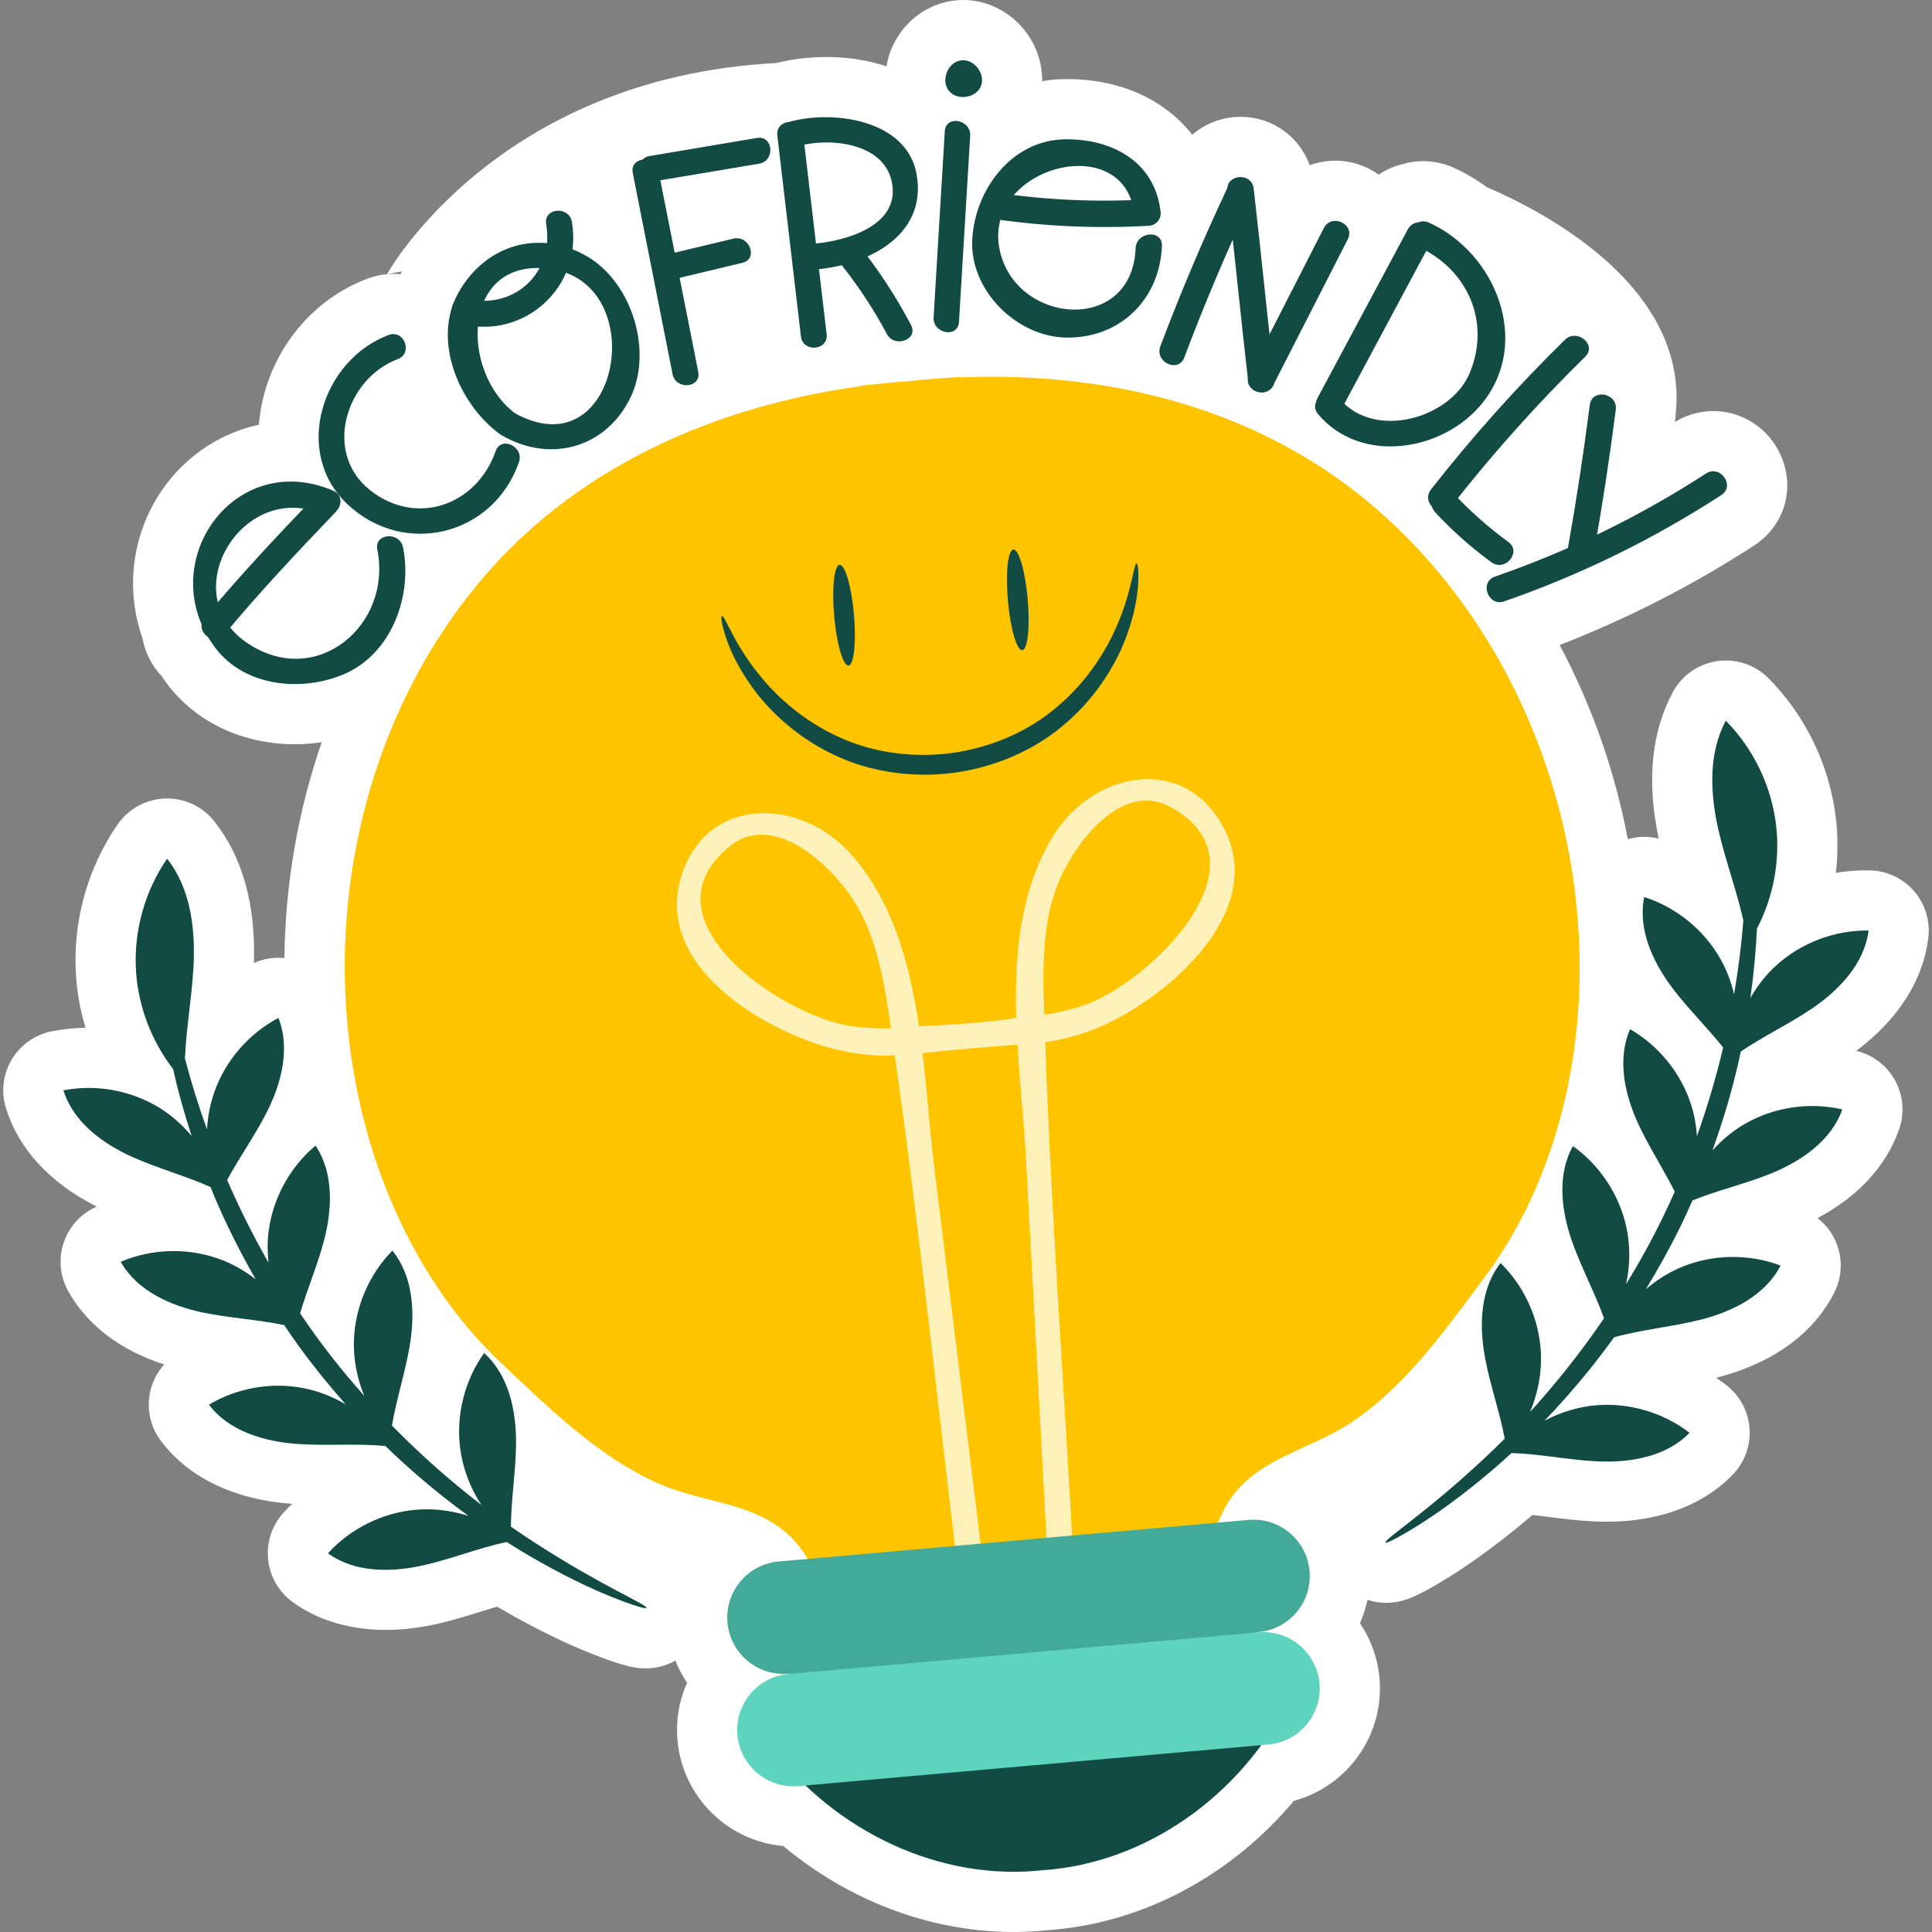<?xml version="1.0" encoding="UTF-8"?>
<!-- Generator: Adobe Illustrator 25.2.1, SVG Export Plug-In . SVG Version: 6.00 Build 0)  -->
<svg xmlns="http://www.w3.org/2000/svg" xmlns:xlink="http://www.w3.org/1999/xlink" version="1.1" id="Capa_1" x="0px" y="0px" viewBox="0 0 512 512" style="enable-background:new 0 0 512 512;" xml:space="preserve" width="512" height="512">
<rect x="0" y="0" width="512" height="512" fill="#808080" stroke="none"/>
<g>
	<path style="fill:#FFFFFF;" d="M511.019,248.564c0.558-4.496-0.823-9.016-3.797-12.432c-2.972-3.417-7.258-5.408-11.787-5.478   c-2.963-0.044-5.975,0.178-8.917,0.654c0.54-4.668,0.568-9.383,0.057-14.019c-1.555-14.104-7.903-27.426-17.875-37.513   c-3.559-3.599-8.644-5.301-13.621-4.571c-5.009,0.723-9.377,3.78-11.772,8.24c-5.7,10.618-6.951,23.661-3.728,38.796   c-2.712-0.676-5.535-0.603-8.194,0.151c-3.427-18.083-9.554-35.479-18.069-51.455c17.959-6.972,35.253-15.801,51.517-26.35   c7.533-4.884,10.638-13.839,7.73-22.283c-2.969-8.615-11.286-14.078-20.229-13.286c-2.967,0.263-5.886,1.235-8.475,2.819   c0.055-0.411,0.106-0.822,0.159-1.232c0.035-0.276,0.036-0.55,0.059-0.826c3.509-33.522-34.253-53.395-50.077-60.19   c-2.741-2.015-5.678-3.748-8.767-5.14c-4.185-1.888-8.93-2.248-13.24-1.026c-2.396,0.521-4.631,1.511-6.634,2.856   c-3.779-2.689-8.441-4.043-13.226-3.62c-1.758,0.156-3.456,0.546-5.058,1.146c-2.91-8.176-11.017-13.564-20.118-12.759   c-4.221,0.373-8.013,2.079-11.01,4.655c-7.386-9.446-19.521-14.993-34.134-14.728c-0.912,0.017-1.817,0.066-2.706,0.145   c-0.99,0.088-1.96,0.245-2.929,0.408c0.054-4.457-1.327-8.955-4.061-12.731c-4.489-6.201-11.984-9.623-19.338-8.623l-0.439,0.059   c-0.232,0.031-0.463,0.066-0.694,0.108c-7.055,1.267-13.062,6.357-15.679,13.285c-0.49,1.298-0.805,2.63-1.034,3.969   c-6.248-2.083-13.376-2.933-21.045-2.254c-2.819,0.25-5.544,0.71-8.116,1.369c-74.562,3.882-103.212,55.953-103.212,55.953   l3.947-0.741c-0.119,0.255-0.252,0.493-0.368,0.753c-1.169-0.113-2.366-0.12-3.579-0.012c-1.74,0.154-3.463,0.547-5.132,1.168   c-14.23,5.304-24.987,18.102-28.073,33.399c-0.361,1.787-0.609,3.566-0.749,5.33c-11.18,2.387-21.115,9.506-27.192,19.689   c-6.654,11.154-7.959,24.745-3.656,36.887c0.657,3.746,2.424,7.251,5.08,10.048c0.469,0.71,0.945,1.385,1.431,2.037   c8.457,11.278,22.762,17.192,38.264,15.82c0.918-0.081,1.822-0.218,2.727-0.348c-6.308,18.217-9.679,37.602-9.889,57.218   c-2.751-0.276-5.541,0.15-8.091,1.291c0.512-15.467-3.014-28.087-10.489-37.537c-3.141-3.969-7.979-6.211-13.036-6.044   c-5.041,0.155-9.734,2.725-12.606,6.893c-8.048,11.684-11.956,25.915-11.005,40.069c0.311,4.653,1.164,9.29,2.517,13.791   c-2.973,0.048-5.979,0.357-8.893,0.923c-4.447,0.864-8.316,3.577-10.641,7.463c-2.327,3.886-2.893,8.579-1.554,12.906   c3.361,10.865,11.647,19.839,24.053,26.106c-4.121,1.794-7.295,5.247-8.738,9.508c-1.454,4.29-1.013,8.995,1.21,12.941   c5.07,9.002,13.779,15.619,25.412,19.381c-1.909,2.126-3.231,4.748-3.789,7.608c-0.864,4.446,0.2,9.048,2.93,12.662   c7.388,9.777,19.403,15.543,34.756,16.682c-0.797,0.768-1.566,1.56-2.309,2.38c-3.042,3.355-4.514,7.846-4.048,12.35   c0.464,4.506,2.823,8.601,6.485,11.264c9.845,7.157,23.462,9.19,38.307,5.808c4.156-0.947,7.997-2.142,11.714-3.299   c1.418-0.44,2.804-0.873,4.16-1.274c0.146,0.085,0.292,0.17,0.436,0.255c10.894,6.362,19.369,10.137,24.53,12.171   c9.243,3.666,12.493,4.167,15.906,3.865c2.274-0.202,4.443-0.904,6.392-1.987c0.829,2.08,1.863,4.05,3.097,5.871   c-2.065,4.633-3.015,9.838-2.537,15.239c1.338,15.118,13.423,26.751,28.043,28.03c20.126,16.791,45.525,24.916,70.155,22.29   c0.5-0.035,0.999-0.075,1.493-0.119c0.002,0,0.005-0.001,0.005-0.001c24.266-2.148,47.126-14.488,63.652-34.15   c14.171-3.827,24.021-17.401,22.683-32.52c-0.478-5.401-2.328-10.358-5.175-14.556c0.876-1.967,1.538-4.041,1.989-6.185   c2.025,0.653,4.186,0.915,6.357,0.722c3.413-0.302,6.524-1.366,14.954-6.583c4.755-2.931,12.44-8.139,22.015-16.292   c0.133-0.113,0.268-0.228,0.403-0.343c1.405,0.157,2.846,0.339,4.321,0.524c3.86,0.485,7.852,0.987,12.107,1.187   c15.23,0.722,28.261-3.673,36.693-12.449c3.139-3.265,4.741-7.71,4.405-12.227c-0.333-4.516-2.57-8.677-6.155-11.445   c-0.875-0.676-1.772-1.322-2.691-1.937c14.913-3.819,25.727-11.604,31.285-22.526c2.055-4.036,2.294-8.756,0.662-12.981   c-1.051-2.719-2.814-5.068-5.067-6.825c10.793-5.749,18.205-13.794,21.612-23.547c1.493-4.274,1.099-8.982-1.084-12.949   c-2.169-3.94-5.901-6.78-10.273-7.823C503.039,270.141,509.62,259.852,511.019,248.564z"/>
	<g>
		<g>
			<path style="fill:#FEC400;" d="M360.323,131.18c-29.558-23.569-67.523-32.738-105.883-31.169l-0.009-0.105     c-2.232,0.123-4.464,0.282-6.695,0.466c-2.169,0.159-4.336,0.372-6.503,0.597c-2.173,0.159-4.344,0.33-6.507,0.554     c-2.229,0.211-4.454,0.448-6.673,0.718l0.009,0.105c-38.038,5.195-73.803,20.891-98.76,49.286     c-34.36,39.094-45.832,96.078-32.553,146.404c6.245,23.67,18.303,46.512,36.265,63.379     c12.422,11.665,24.965,24.121,40.642,31.355c14.067,6.491,30.454,4.783,39.794,19.369c5.055,7.895,5.584,16.772,3.526,25.672     c-2.864,12.386,2.289,13.494,14.073,13.593c9.262,0.077,18.611,0.256,27.941,0.275l0.124,1.4c3.068-0.122,6.128-0.48,9.039-0.895     c1.371-0.195,2.745-0.436,4.117-0.647c1.388-0.033,2.782-0.037,4.167-0.086c2.939-0.104,6.013-0.289,9.056-0.707l-0.124-1.4     c9.18-1.659,18.353-3.477,27.457-5.18c11.584-2.167,16.461-4.163,11.466-15.854c-3.59-8.4-4.628-17.232-1.039-25.892     c6.631-16,23.064-17.197,35.772-26.059c14.162-9.875,24.322-24.341,34.501-38.008c14.718-19.76,22.576-44.365,24.566-68.764     C422.321,217.712,401.017,163.629,360.323,131.18z"/>
		</g>
		<g>
			<path style="fill:#114B44;" d="M461.326,278.669c6.046-4.113,12.758-7.258,18.829-11.367c7.286-4.931,13.954-11.97,15.036-20.701     c-8.833-0.135-17.675,3.165-24.259,9.055c-2.822,2.524-5.185,5.532-7.068,8.817c0.936-6.572,1.488-12.732,1.735-18.351     c4.308-8.266,6.143-17.815,5.122-27.084c-1.155-10.489-5.946-20.543-13.365-28.047c-4.827,8.992-4.12,19.956-1.739,29.88     c1.858,7.746,4.637,15.287,6.382,23.037c-0.019,0.233-0.033,0.454-0.052,0.689c-0.456,5.739-1.237,12.108-2.402,18.9     c-0.772-3.318-2-6.528-3.687-9.489c-4.374-7.676-11.709-13.612-20.128-16.288c-1.746,8.622,2.342,17.415,7.685,24.404     c4.123,5.394,9.02,10.186,13.238,15.486c-1.796,7.547-4.067,15.429-6.944,23.481c-0.189-2.767-0.659-5.515-1.492-8.162     c-2.652-8.426-8.567-15.78-16.23-20.175c-3.53,8.059-1.392,17.516,2.352,25.477c2.831,6.019,6.511,11.63,9.483,17.565     c-0.955,2.153-1.939,4.308-2.986,6.463c-3.076,6.348-6.417,12.359-9.905,18.055c1.065-4.903,1.151-10.021,0.113-14.931     c-1.827-8.643-7.005-16.533-14.208-21.647c-4.29,7.681-3.075,17.3-0.115,25.585c2.434,6.815,5.925,13.242,8.364,20.035     c-6.402,9.388-13.116,17.709-19.619,24.849c2.134-4.993,3.158-10.464,2.874-15.887c-0.462-8.822-4.352-17.42-10.674-23.591     c-5.431,6.921-5.725,16.613-4.088,25.257c1.357,7.169,3.841,14.116,5.188,21.268c-2.001,2.008-3.961,3.893-5.861,5.652     c-15.208,14.176-26.224,21.129-25.716,21.888c0.178,0.283,3.12-1.138,8.134-4.241c5.018-3.092,12.015-8.023,20.064-14.875     c1.691-1.436,3.43-2.984,5.193-4.603c7.583,0.244,15.114,1.842,22.712,2.201c8.788,0.416,18.344-1.226,24.44-7.569     c-6.992-5.399-16.049-8.053-24.849-7.281c-4.738,0.416-9.36,1.85-13.56,4.08c3.932-4.099,7.924-8.588,11.878-13.506     c2.207-2.739,4.394-5.61,6.545-8.603c7.496-2.092,15.366-2.745,22.93-4.658c8.529-2.157,17.195-6.507,21.184-14.348     c-8.26-3.133-17.696-3.039-25.892,0.259c-3.575,1.438-6.873,3.508-9.798,6.015c3.312-5.42,6.476-11.122,9.402-17.105     c1.032-2.144,2.006-4.289,2.949-6.433c6.728-2.7,13.888-4.353,20.633-7.063c8.163-3.28,16.169-8.75,19.073-17.054     c-8.605-2-17.944-0.643-25.624,3.721c-3.299,1.875-6.251,4.322-8.789,7.143c2.862-7.936,5.155-15.752,6.871-23.249     C460.915,280.625,461.115,279.65,461.326,278.669z"/>
			<path style="fill:#114B44;" d="M55.782,314.571c-6.674-2.987-13.835-4.904-20.534-7.883c-8.039-3.574-15.84-9.332-18.439-17.737     c8.672-1.685,17.955,0.01,25.472,4.652c3.222,1.989,6.077,4.535,8.507,7.438c-2.076-6.305-3.701-12.272-4.932-17.761     c-5.693-7.38-9.177-16.459-9.801-25.763c-0.706-10.529,2.244-21.268,8.229-29.959c6.332,8.004,7.562,18.922,6.962,29.11     c-0.468,7.952-1.88,15.864-2.236,23.8c0.059,0.227,0.112,0.441,0.173,0.669c1.457,5.57,3.345,11.702,5.685,18.184     c0.177-3.402,0.822-6.778,1.962-9.989c2.957-8.324,9.136-15.458,16.954-19.571c3.234,8.181,0.753,17.555-3.278,25.374     c-3.112,6.034-7.091,11.612-10.312,17.571c3.094,7.114,6.714,14.474,10.961,21.895c-0.3-2.757-0.32-5.545,0.035-8.297     c1.13-8.762,5.661-17.039,12.433-22.713c4.89,7.313,4.448,16.999,2.16,25.494c-1.73,6.423-4.367,12.593-6.25,18.957     c1.318,1.952,2.666,3.9,4.075,5.838c4.144,5.708,8.489,11.039,12.923,16.033c-1.91-4.64-2.894-9.662-2.735-14.678     c0.28-8.829,3.992-17.506,10.184-23.806c5.573,6.807,6.066,16.491,4.608,25.167c-1.199,7.136-3.506,14.077-4.714,21.193     c7.952,8.118,16.023,15.13,23.68,21.015c-2.978-4.54-4.947-9.746-5.62-15.135c-1.095-8.766,1.224-17.913,6.363-25.099     c6.563,5.859,8.554,15.349,8.462,24.146c-0.077,7.296-1.301,14.571-1.37,21.848c2.323,1.625,4.583,3.137,6.764,4.535     c17.462,11.284,29.528,16.193,29.161,17.03c-0.126,0.309-3.272-0.572-8.753-2.746c-5.484-2.162-13.237-5.788-22.366-11.119     c-1.917-1.116-3.901-2.335-5.92-3.619c-7.423,1.573-14.555,4.469-21.973,6.157c-8.578,1.953-18.274,2.015-25.389-3.158     c5.934-6.544,14.384-10.747,23.183-11.533c4.737-0.423,9.54,0.177,14.066,1.634c-4.591-3.344-9.309-7.062-14.066-11.21     c-2.654-2.308-5.312-4.751-7.955-7.32c-7.746-0.743-15.609-0.002-23.391-0.557c-8.775-0.625-18.071-3.384-23.375-10.403     c7.581-4.535,16.888-6.101,25.535-4.294c3.772,0.788,7.382,2.246,10.702,4.2c-4.213-4.753-8.329-9.811-12.261-15.187     c-1.392-1.929-2.727-3.87-4.033-5.815c-7.098-1.477-14.437-1.846-21.553-3.328c-8.612-1.794-17.455-5.773-21.772-13.438     c8.12-3.48,17.552-3.786,25.88-0.838c3.578,1.266,6.914,3.157,9.908,5.488c-4.211-7.31-7.842-14.601-10.849-21.681     C56.531,316.425,56.162,315.5,55.782,314.571z"/>
		</g>
		<g>
			<path style="fill:#114B44;" d="M254.902,15.979c3.416-0.303,6.371,3.777,5.019,6.928c-1.353,3.151-6.346,3.819-8.479,1.134     c-2.133-2.685-0.354-7.398,3.022-8.004"/>
		</g>
		<g>
			<g>
				<path style="fill:#114B44;" d="M59.449,168.155c9.143-11,19.158-21.68,29.07-31.999c3.059-3.184-2.201-7.551-5.24-4.388      c-9.912,10.318-19.927,20.998-29.07,31.998C51.39,167.159,56.629,171.548,59.449,168.155L59.449,168.155z"/>
			</g>
			<g>
				<path style="fill:#114B44;" d="M88.286,130.029c-26.411-11.263-47.904,19.42-31.257,41.624      c7.784,10.382,22.987,11.78,34.134,7.006c12.685-5.433,18.206-20.858,15.637-33.62c-0.86-4.271-7.678-3.715-6.809,0.603      c4.025,19.988-16.046,36.997-34.294,24.885c-19.733-13.097-1.467-43.33,19.673-34.315      C89.423,137.94,92.341,131.758,88.286,130.029L88.286,130.029z"/>
			</g>
			<g>
				<path style="fill:#114B44;" d="M102.999,88.773c-17.564,6.546-25.627,31.023-10.899,44.88      c14.996,14.11,38.651,8.293,45.424-11.167c1.436-4.127-4.736-7.073-6.183-2.916c-5.002,14.37-21.064,20.059-33.318,10.287      c-12.573-10.026-6.215-29.617,7.367-34.679C109.515,93.64,107.136,87.231,102.999,88.773L102.999,88.773z"/>
			</g>
			<g>
				<path style="fill:#114B44;" d="M133.097,115.434c12.669,7.282,27.23,3.35,33.821-9.739c6.259-12.43,0.629-30.755-11.297-37.733      c-12.758-7.464-27.222-3.004-34.24,9.803c-6.904,12.6,0.349,29.372,10.98,37.197c3.535,2.602,7.944-2.623,4.388-5.24      c-15.382-11.322-14.357-42.676,10.07-38.277c25.868,4.659,16.961,53.766-10.806,37.805      C132.181,107.049,129.306,113.256,133.097,115.434z"/>
			</g>
			<g>
				<path style="fill:#114B44;" d="M122.307,85.852c16.771,4.207,32.186-9.988,29.247-27.061c-0.742-4.312-7.556-3.744-6.808,0.603      c2.211,12.845-8.534,22.912-21.21,19.733C119.249,78.051,118.06,84.786,122.307,85.852L122.307,85.852z"/>
			</g>
			<g>
				<path style="fill:#114B44;" d="M172.798,48.146c9.466-1.592,18.932-3.185,28.398-4.777c4.317-0.726,3.747-7.54-0.603-6.808      c-9.466,1.592-18.932,3.185-28.398,4.777C167.879,42.063,168.448,48.877,172.798,48.146L172.798,48.146z"/>
			</g>
			<g>
				<path style="fill:#114B44;" d="M167.689,45.832c3.516,17.773,7.031,35.546,10.546,53.319c0.846,4.277,7.663,3.719,6.808-0.603      c-3.515-17.773-7.031-35.546-10.546-53.318C173.651,40.952,166.834,41.51,167.689,45.832L167.689,45.832z"/>
			</g>
			<g>
				<path style="fill:#114B44;" d="M177.484,74.251c6.425-1.536,12.85-3.072,19.276-4.609c4.274-1.022,1.846-7.418-2.391-6.405      c-6.425,1.536-12.85,3.072-19.276,4.608C170.818,68.868,173.247,75.264,177.484,74.251L177.484,74.251z"/>
			</g>
			<g>
				<path style="fill:#114B44;" d="M206.004,35.923c2.082,17.741,4.165,35.482,6.248,53.223c0.513,4.37,7.323,3.779,6.808-0.603      c-2.083-17.741-4.165-35.482-6.248-53.223C212.299,30.951,205.49,31.542,206.004,35.923L206.004,35.923z"/>
			</g>
			<g>
				<path style="fill:#114B44;" d="M210.719,38.937c8.547-2.661,23.802-1.401,25.706,9.709c2.01,11.727-13.485,15.535-21.846,16.018      c-4.405,0.254-3.789,7.062,0.603,6.808c13.805-0.797,30.604-8.537,27.756-25.151c-2.563-14.955-23.024-17.395-34.61-13.788      C204.121,33.842,206.521,40.244,210.719,38.937L210.719,38.937z"/>
			</g>
			<g>
				<path style="fill:#114B44;" d="M221.579,68.425c5.117,6.255,9.659,12.936,13.441,20.083c2.029,3.834,8.466,1.503,6.405-2.391      c-4.071-7.692-8.758-14.908-14.272-21.649C224.381,61.079,218.779,65.003,221.579,68.425L221.579,68.425z"/>
			</g>
			<g>
				<path style="fill:#114B44;" d="M250.382,34.775c-0.989,16.438-1.979,32.875-2.968,49.313c-0.262,4.35,6.461,5.616,6.725,1.229      c0.989-16.438,1.979-32.875,2.968-49.313C257.369,31.653,250.646,30.387,250.382,34.775L250.382,34.775z"/>
			</g>
			<g>
				<path style="fill:#114B44;" d="M307.563,56.041c-1.522-13.224-12.943-19.348-25.463-19.121      c-14.231,0.258-23.864,13.672-24.448,26.728c-0.599,13.404,11.843,25.644,24.96,25.816c14.266,0.187,24.742-10.155,25.31-24.268      c0.181-4.505-6.8-3.831-6.979,0.618c-0.933,23.183-32.674,20.145-36.157-0.346c-3.646-21.45,33.242-31.023,35.799-8.809      C301.1,61.14,308.08,60.533,307.563,56.041L307.563,56.041z"/>
			</g>
			<g>
				<path style="fill:#114B44;" d="M263.137,58.008c13.7,1.994,27.422,2.603,41.245,1.831c4.516-0.252,3.884-7.23-0.618-6.979      c-13.205,0.738-26.279,0.159-39.368-1.746C259.929,50.463,258.667,57.357,263.137,58.008L263.137,58.008z"/>
			</g>
			<g>
				<path style="fill:#114B44;" d="M313.846,94.738c5.352-14.18,11.249-28.122,17.697-41.838c1.926-4.097-4.417-7.074-6.338-2.989      c-6.448,13.717-12.345,27.658-17.697,41.838C305.92,95.956,312.25,98.964,313.846,94.738L313.846,94.738z"/>
			</g>
			<g>
				<path style="fill:#114B44;" d="M325.261,50.606c1.923,16.756,3.572,33.542,5.495,50.298c0.514,4.482,7.495,3.875,6.979-0.618      c-1.923-16.756-3.572-33.542-5.495-50.298C331.725,45.507,324.745,46.113,325.261,50.606L325.261,50.606z"/>
			</g>
			<g>
				<path style="fill:#114B44;" d="M337.415,102.09c6.584-12.888,13.168-25.776,19.751-38.663c2.062-4.036-4.288-7.001-6.338-2.989      c-6.584,12.888-13.168,25.775-19.751,38.663C329.015,103.137,335.365,106.102,337.415,102.09L337.415,102.09z"/>
			</g>
			<g>
				<path style="fill:#114B44;" d="M355.518,108.415c7.963-14.875,15.927-29.751,23.89-44.626c2.139-3.996-4.216-6.954-6.338-2.989      c-7.964,14.875-15.927,29.75-23.89,44.626C347.04,109.423,353.395,112.38,355.518,108.415L355.518,108.415z"/>
			</g>
			<g>
				<path style="fill:#114B44;" d="M349.316,109.776c11.447,13.508,33.217,9.783,43.454-2.865c13.251-16.37,3.493-40-14.095-47.924      c-4.124-1.858-7.107,4.482-2.989,6.338c13.22,5.956,19.422,19.893,13.839,33.44c-4.998,12.127-25.206,17.916-34.495,6.955      C352.135,102.303,346.388,106.32,349.316,109.776L349.316,109.776z"/>
			</g>
			<g>
				<path style="fill:#114B44;" d="M414.716,90.047c-12.69,12.436-24.512,25.648-35.466,39.638      c-2.782,3.553,2.581,8.062,5.372,4.498c10.954-13.99,22.775-27.202,35.466-39.637C423.317,91.38,417.915,86.912,414.716,90.047      L414.716,90.047z"/>
			</g>
			<g>
				<path style="fill:#114B44;" d="M398.651,159.36c20.317-7.056,39.464-16.453,57.505-28.153c3.792-2.459-0.268-8.171-4.056-5.714      c-17.546,11.379-36.15,20.443-55.9,27.302C391.934,154.276,394.381,160.843,398.651,159.36L398.651,159.36z"/>
			</g>
			<g>
				<path style="fill:#114B44;" d="M421.302,107.331c-1.621,12.705-3.554,25.359-5.802,37.968c-0.794,4.455,6.102,5.703,6.894,1.259      c2.247-12.609,4.181-25.263,5.802-37.968C428.767,104.119,421.874,102.85,421.302,107.331L421.302,107.331z"/>
			</g>
			<g>
				<path style="fill:#114B44;" d="M380.368,135.79c4.531,4.876,9.484,9.278,14.859,13.205c3.632,2.653,8.153-2.702,4.498-5.372      c-5.375-3.927-10.328-8.329-14.859-13.205C381.793,127.111,377.332,132.523,380.368,135.79L380.368,135.79z"/>
			</g>
		</g>
		<g>
			<path style="fill:#FCF1B8;" d="M324.415,219.621c-10.339-20.159-35.021-15.358-45.633,2.406     c-8.4,14.061-9.96,30.799-9.468,47.631c-4.182,1.109-22.6,2.309-25.775,2.282c-2.473-16.656-6.949-32.861-17.688-45.227     c-13.568-15.623-38.709-16.014-45.346,5.648c-7.248,23.655,21.931,40.821,40.331,45.587c5.436,1.408,10.903,1.942,16.301,1.784     c6.592,46.566,11.432,93.464,17.18,140.133c0.538,4.365,7.348,3.777,6.808-0.603c-4.507-36.596-9.014-73.192-13.522-109.788     c-1.178-9.568-1.884-19.966-3.121-30.375c2.512-0.383,22.622-2.164,25.162-2.228c0.611,10.465,1.743,20.825,2.264,30.451     c1.992,36.819,3.984,73.638,5.976,110.457c0.238,4.406,7.046,3.788,6.808-0.603c-2.54-46.954-6.015-93.973-7.706-140.972     c5.342-0.794,10.631-2.28,15.734-4.621C309.996,263.66,335.705,241.635,324.415,219.621z M225.505,271.915     c-17.741-2.565-56.404-28.147-32.034-47.697c11.77-9.442,26.955,5.377,32.739,14.382c6.351,9.886,8.256,22.556,9.913,33.929     C232.592,272.607,229.04,272.426,225.505,271.915z M287.063,266.466c-3.39,1.125-6.856,1.926-10.345,2.47     c-0.366-11.487-0.717-24.295,3.798-35.143c4.113-9.882,16.459-27.138,29.704-19.91     C337.644,228.847,304.077,260.824,287.063,266.466z"/>
		</g>
		<g>
			<g>
				<g>
					<path style="fill:#114B44;" d="M224.864,176.371c1.448-0.128,2.093-6.204,1.441-13.57c-0.652-7.366-2.354-13.234-3.802-13.106       c-1.448,0.128-2.092,6.203-1.441,13.57C221.715,170.632,223.417,176.5,224.864,176.371z"/>
				</g>
				<g>
					<path style="fill:#114B44;" d="M270.907,172.295c1.448-0.128,2.093-6.204,1.441-13.57c-0.652-7.366-2.354-13.234-3.802-13.106       c-1.448,0.128-2.093,6.204-1.441,13.57C267.758,166.556,269.46,172.423,270.907,172.295z"/>
				</g>
			</g>
			<g>
				<path style="fill:#114B44;" d="M301.218,149.287c-0.419-0.022-0.746,2.163-1.677,5.957c-0.922,3.788-2.587,9.195-5.812,15.275      c-3.271,6.02-8.221,12.709-15.329,18.212c-7.032,5.539-16.374,9.555-26.641,10.894c-10.276,1.266-20.324-0.289-28.516-3.897      c-8.257-3.554-14.72-8.794-19.391-13.806c-4.641-5.082-7.604-9.902-9.442-13.339c-1.849-3.442-2.711-5.476-3.111-5.35      c-0.293,0.086-0.095,2.341,1.238,6.178c1.322,3.824,3.921,9.203,8.499,14.943c4.606,5.663,11.309,11.656,20.227,15.801      c8.871,4.21,19.921,6.087,31.16,4.692c11.232-1.455,21.463-6.032,29.002-12.324c7.6-6.241,12.596-13.717,15.641-20.351      c3-6.702,4.173-12.559,4.499-16.592C301.894,151.53,301.523,149.297,301.218,149.287z"/>
			</g>
		</g>
		<g>
			<path style="fill:#114B44;" d="M274.964,448.847l-0.053-0.599l-2.727,0.543l-2.78-0.055l0.053,0.599l-65.573,13.057     c17.66,23.525,45.765,36.181,72.446,33.233c26.784-1.786,52.228-19.182,65.481-45.443L274.964,448.847z"/>
		</g>
		<path style="fill:#43AA99;" d="M333.5,432.512l-63.585,19.402l-60.954-8.377c-8.207,0.727-15.448-5.337-16.175-13.544l0,0    c-0.727-8.207,5.337-15.448,13.544-16.175l124.54-11.025c8.206-0.727,15.448,5.337,16.175,13.544l0,0    C347.77,424.544,341.707,431.785,333.5,432.512z"/>
		<path style="fill:#5ED3BD;" d="M336.138,462.308l-124.54,11.025c-8.206,0.727-15.448-5.337-16.175-13.544l0,0    c-0.727-8.206,5.337-15.448,13.544-16.175l124.54-11.025c8.206-0.726,15.448,5.337,16.175,13.544l0,0    C350.408,454.339,344.345,461.581,336.138,462.308z"/>
	</g>
</g>















</svg>
